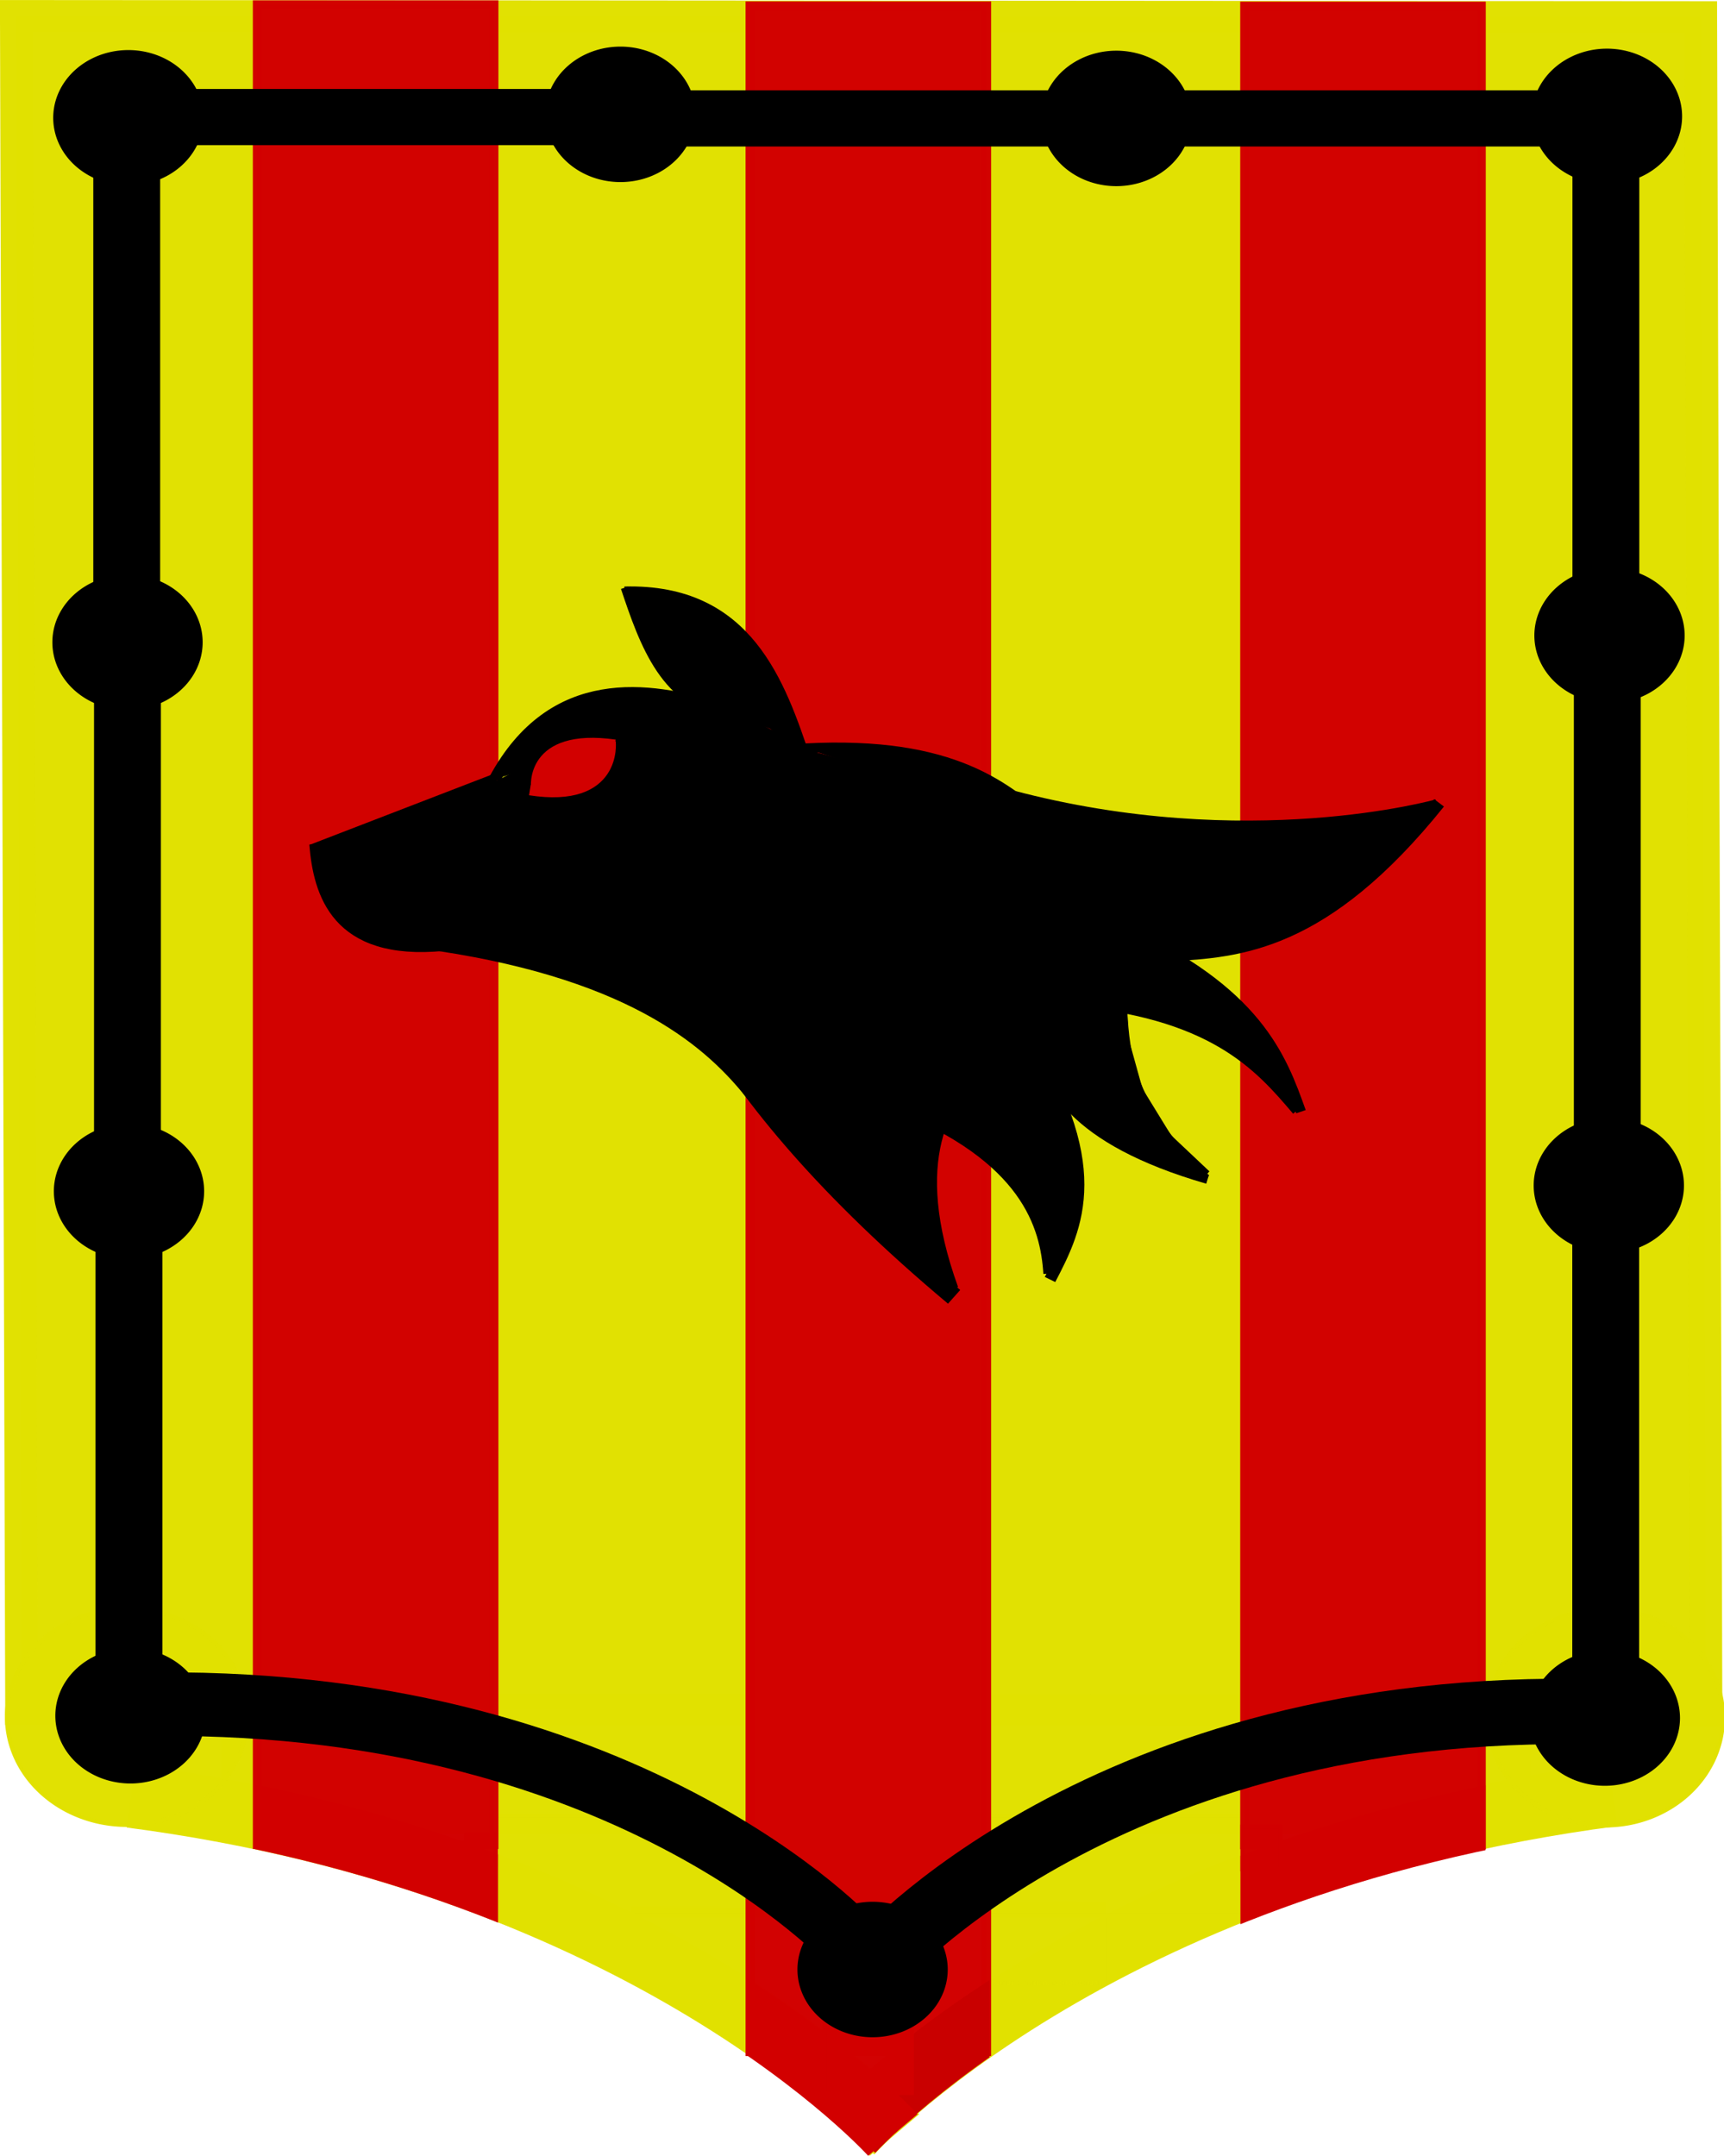 <?xml version="1.0" encoding="UTF-8" standalone="no"?>
<!-- Created with Inkscape (http://www.inkscape.org/) -->

<svg
   xmlns:dc="http://purl.org/dc/elements/1.1/"
   xmlns:cc="http://creativecommons.org/ns#"
   xmlns:rdf="http://www.w3.org/1999/02/22-rdf-syntax-ns#"
   xmlns:svg="http://www.w3.org/2000/svg"
   xmlns="http://www.w3.org/2000/svg"
   xmlns:xlink="http://www.w3.org/1999/xlink"
   xmlns:sodipodi="http://sodipodi.sourceforge.net/DTD/sodipodi-0.dtd"
   xmlns:inkscape="http://www.inkscape.org/namespaces/inkscape"
   version="1.1"
   width="178.676"
   height="223.414"
   id="svg2"
   inkscape:version="0.48.1 "
   sodipodi:docname="Blason-A4.svg"
   inkscape:export-filename="C:\Documents and Settings\Administrateur\Mes documents\Vielleségure\Site-Commune\Images\Bandeau\Blason-A4.png"
   inkscape:export-xdpi="90"
   inkscape:export-ydpi="90">
  <sodipodi:namedview
     pagecolor="#ffffff"
     bordercolor="#666666"
     borderopacity="1"
     objecttolerance="10"
     gridtolerance="10"
     guidetolerance="10"
     inkscape:pageopacity="0"
     inkscape:pageshadow="2"
     inkscape:window-width="1024"
     inkscape:window-height="708"
     id="namedview3205"
     showgrid="false"
     inkscape:zoom="0.99965584"
     inkscape:cx="206.6509"
     inkscape:cy="111.75225"
     inkscape:window-x="-4"
     inkscape:window-y="-4"
     inkscape:window-maximized="1"
     inkscape:current-layer="svg2"
     fit-margin-top="0"
     fit-margin-left="0"
     fit-margin-right="0"
     fit-margin-bottom="0" />
  <defs
     id="defs4">
    <inkscape:path-effect
       effect="spiro"
       id="path-effect4320"
       is_visible="true" />
    <inkscape:path-effect
       effect="spiro"
       id="path-effect4312"
       is_visible="true" />
    <inkscape:path-effect
       effect="spiro"
       id="path-effect4308"
       is_visible="true" />
    <inkscape:path-effect
       effect="spiro"
       id="path-effect4304"
       is_visible="true" />
    <linearGradient
       id="linearGradient4233">
      <stop
         id="stop4235"
         style="stop-color:#e1e100;stop-opacity:1"
         offset="0" />
      <stop
         id="stop4237"
         style="stop-color:#e1e100;stop-opacity:0"
         offset="1" />
    </linearGradient>
    <filter
       color-interpolation-filters="sRGB"
       id="filter4051">
      <feGaussianBlur
         id="feGaussianBlur4053"
         stdDeviation="0.311" />
    </filter>
    <clipPath
       id="clipPath4087">
      <rect
         width="54.693"
         height="29.018"
         ry="0"
         x="41.407"
         y="175.646"
         id="rect4089"
         style="opacity:0.99;fill:#800000;fill-opacity:1;stroke:#000000;stroke-width:0.597;stroke-miterlimit:4;stroke-opacity:1;stroke-dasharray:none" />
    </clipPath>
    <clipPath
       id="clipPath4113">
      <rect
         width="16.339"
         height="18.839"
         x="75.804"
         y="182.005"
         id="rect4115"
         style="opacity:0.99;fill:#2b0000;fill-opacity:1;stroke:#000000;stroke-width:0.334;stroke-miterlimit:4;stroke-opacity:1;stroke-dasharray:none" />
    </clipPath>
    <clipPath
       id="clipPath4173">
      <rect
         width="20.647"
         height="19.953"
         x="33.954"
         y="165.628"
         id="rect4175"
         style="opacity:0.99;fill:#2b0000;fill-opacity:1;stroke:#000000;stroke-width:0.332;stroke-miterlimit:4;stroke-opacity:1;stroke-dasharray:none" />
    </clipPath>
    <clipPath
       id="clipPath4208">
      <rect
         width="20.937"
         height="20.178"
         x="117.679"
         y="165.487"
         id="rect4210"
         style="opacity:0.99;fill:#000000;fill-opacity:1;stroke:#000000;stroke-width:0.334;stroke-miterlimit:4;stroke-opacity:1;stroke-dasharray:none" />
    </clipPath>
    <linearGradient
       x1="65.935"
       y1="180.001"
       x2="76.118"
       y2="180.001"
       id="linearGradient4239"
       xlink:href="#linearGradient4233"
       gradientUnits="userSpaceOnUse" />
    <linearGradient
       x1="95.924"
       y1="179.906"
       x2="106.422"
       y2="179.906"
       id="linearGradient4241"
       xlink:href="#linearGradient4233"
       gradientUnits="userSpaceOnUse" />
    <linearGradient
       inkscape:collect="always"
       xlink:href="#linearGradient4233"
       id="linearGradient3166"
       gradientUnits="userSpaceOnUse"
       x1="65.935"
       y1="180.001"
       x2="76.118"
       y2="180.001" />
    <linearGradient
       inkscape:collect="always"
       xlink:href="#linearGradient4233"
       id="linearGradient3168"
       gradientUnits="userSpaceOnUse"
       x1="95.924"
       y1="179.906"
       x2="106.422"
       y2="179.906" />
  </defs>
  <g
     id="g3082"
     transform="matrix(0.25,0,0,0.25,-3.075,-23.42)">
    <g
       id="layer1"
       transform="matrix(4.878,0,0,4.73,-47.572,47.963)">
      <path
         inkscape:connector-curvature="0"
         style="fill:none;stroke:#e1e100;stroke-width:5.552;stroke-linecap:butt;stroke-linejoin:miter;stroke-miterlimit:4;stroke-opacity:1;stroke-dasharray:none"
         id="path3925-8-2"
         d="m 149.356,166.944 c -44.271,5.952 -64.872,29.696 -64.872,29.696" />
      <g
         id="g4243">
        <rect
           style="opacity:0.99;fill:#e1e100;fill-opacity:1;stroke:#e1e100;stroke-width:2.769;stroke-miterlimit:4;stroke-opacity:1;stroke-dasharray:none"
           id="rect3101"
           transform="matrix(1,6.9598906e-4,0.003,1,0,0)"
           y="11.044"
           x="13.624"
           height="148.396"
           width="143.161" />
        <rect
           style="opacity:0.99;fill:#e1e100;fill-opacity:1;stroke:#e1e100;stroke-width:0.334;stroke-miterlimit:4;stroke-opacity:1;stroke-dasharray:none"
           id="rect4223"
           y="159.684"
           x="31.25"
           height="10.536"
           width="110.893" />
        <rect
           style="opacity:0.99;fill:#e1e100;fill-opacity:1;stroke:url(#linearGradient3166);stroke-width:0.334;stroke-miterlimit:4;stroke-opacity:1;stroke-dasharray:none"
           id="rect4229"
           y="176.876"
           x="66.102"
           height="6.25"
           width="9.849" />
        <rect
           style="opacity:0.99;fill:#e1e100;fill-opacity:1;stroke:url(#linearGradient3168);stroke-width:0.334;stroke-miterlimit:4;stroke-opacity:1;stroke-dasharray:none"
           id="rect4231"
           y="176.371"
           x="96.091"
           height="7.071"
           width="10.165" />
        <rect
           style="opacity:0.99;fill:#e1e100;fill-opacity:1;stroke:#e1e100;stroke-width:0.334;stroke-miterlimit:4;stroke-opacity:1;stroke-dasharray:none"
           id="rect4225"
           y="168.791"
           x="53.75"
           height="8.75"
           width="65.179" />
      </g>
      <path
         inkscape:connector-curvature="0"
         style="fill:none;stroke:#e1e100;stroke-width:5.552;stroke-linecap:butt;stroke-linejoin:miter;stroke-miterlimit:4;stroke-opacity:1;stroke-dasharray:none"
         id="path3925-8-2-4"
         d="m 23.416,167.065 c 44.271,5.952 64.872,29.696 64.872,29.696" />
      <path
         inkscape:connector-curvature="0"
         style="opacity:0.99;fill:#e1e100;fill-opacity:1;stroke:#e1e100;stroke-width:0.499;stroke-miterlimit:4;stroke-opacity:1;stroke-dasharray:none"
         id="path4121-1"
         transform="matrix(0.693,0,0,0.645,-90.592,35.166)"
         d="m 178.75,193.701 a 14.732,14.732 0 1 1 -29.464,0 14.732,14.732 0 1 1 29.464,0 z" />
      <path
         inkscape:connector-curvature="0"
         style="opacity:0.99;fill:#e1e100;fill-opacity:1;stroke:#e1e100;stroke-width:0.5;stroke-miterlimit:4;stroke-opacity:1;stroke-dasharray:none"
         id="path4121"
         transform="matrix(0.679,0,0,0.645,37.336,35.211)"
         d="m 178.75,193.701 a 14.732,14.732 0 1 1 -29.464,0 14.732,14.732 0 1 1 29.464,0 z" />
      <g
         id="g4250">
        <g
           id="g4143">
          <rect
             style="opacity:0.99;fill:#d20000;fill-opacity:1;stroke:#d20000;stroke-width:0.789;stroke-miterlimit:4;stroke-opacity:1;stroke-dasharray:none"
             id="rect3914-4"
             y="10.179"
             x="76.031"
             height="179.27"
             width="20.081" />
          <path
             inkscape:connector-curvature="0"
             style="fill:none;stroke:#c90000;stroke-width:5.552;stroke-linecap:butt;stroke-linejoin:miter;stroke-miterlimit:4;stroke-opacity:1;stroke-dasharray:none"
             id="path3925-8-2-0"
             clip-path="url(#clipPath4087)"
             transform="translate(0.268,-0.268)"
             d="m 149.172,167.078 c -44.271,5.952 -64.872,29.696 -64.872,29.696" />
          <path
             inkscape:connector-curvature="0"
             style="fill:none;stroke:#d20000;stroke-width:5.552;stroke-linecap:butt;stroke-linejoin:miter;stroke-miterlimit:4;stroke-opacity:1;stroke-dasharray:none"
             id="path3925-8-2-4-8"
             clip-path="url(#clipPath4113)"
             transform="translate(-0.089,0.089)"
             d="m 23.368,166.978 c 44.271,5.952 64.872,29.696 64.872,29.696" />
          <rect
             style="opacity:0.99;fill:#d20000;fill-opacity:1;stroke:#d20000;stroke-width:0.334;stroke-miterlimit:4;stroke-opacity:1;stroke-dasharray:none"
             id="rect4141"
             y="186.788"
             x="82.327"
             height="6.313"
             width="7.45" />
        </g>
        <g
           id="g4179">
          <rect
             style="opacity:0.99;fill:#d20000;fill-opacity:1;stroke:#d20000;stroke-width:0.749;stroke-miterlimit:4;stroke-opacity:1;stroke-dasharray:none"
             id="rect3914"
             y="10.07"
             x="34.136"
             height="161.254"
             width="20.121" />
          <path
             inkscape:connector-curvature="0"
             style="fill:none;stroke:#d20000;stroke-width:5.552;stroke-linecap:butt;stroke-linejoin:miter;stroke-miterlimit:4;stroke-opacity:1;stroke-dasharray:none"
             id="path3925-8-2-4-2"
             clip-path="url(#clipPath4173)"
             d="m 23.249,167.015 c 44.271,5.952 64.872,29.696 64.872,29.696" />
          <rect
             style="opacity:0.99;fill:#d20000;fill-opacity:1;stroke:#d20000;stroke-width:0.334;stroke-miterlimit:4;stroke-opacity:1;stroke-dasharray:none"
             id="rect4177"
             y="170.436"
             x="51.897"
             height="2.652"
             width="2.525" />
        </g>
        <g
           id="g4218"
           transform="matrix(1,0,0,1.001,0,-0.007)">
          <rect
             style="opacity:0.99;fill:#d20000;fill-opacity:1;stroke:#d20000;stroke-width:0.748;stroke-miterlimit:4;stroke-opacity:1;stroke-dasharray:none"
             id="rect3914-8"
             y="10.18"
             x="118.049"
             height="161.002"
             width="20.121" />
          <path
             inkscape:connector-curvature="0"
             style="fill:none;stroke:#d20000;stroke-width:5.552;stroke-linecap:butt;stroke-linejoin:miter;stroke-miterlimit:4;stroke-opacity:1;stroke-dasharray:none"
             id="path3925-8-2-08"
             clip-path="url(#clipPath4208)"
             transform="matrix(0.995,0,0,1.001,0.601,-0.141)"
             d="m 148.954,166.978 c -44.271,5.952 -64.872,29.696 -64.872,29.696" />
          <rect
             style="opacity:0.99;fill:#d20000;fill-opacity:1;stroke:#d20000;stroke-width:0.334;stroke-miterlimit:4;stroke-opacity:1;stroke-dasharray:none"
             id="rect4212"
             y="169.572"
             x="117.857"
             height="3.75"
             width="3.259" />
        </g>
      </g>
      <g
         id="g4720">
        <path
           inkscape:connector-curvature="0"
           style="fill:#000000;fill-opacity:1;stroke:none"
           id="path3015"
           transform="matrix(1.19,0,0,1.19,-9.799,-9.429)"
           d="m 33.082,24.721 a 5.366,4.988 0 1 1 -10.733,0 5.366,4.988 0 1 1 10.733,0 z" />
        <rect
           style="fill:#000000;fill-opacity:1;stroke:none"
           id="rect3021"
           y="22.764"
           x="20.203"
           height="40.911"
           width="5.682" />
        <path
           inkscape:connector-curvature="0"
           style="fill:#000000;fill-opacity:1;stroke:none"
           id="path3015-1"
           transform="matrix(1.19,0,0,1.19,-9.871,36.533)"
           d="m 33.082,24.721 a 5.366,4.988 0 1 1 -10.733,0 5.366,4.988 0 1 1 10.733,0 z" />
        <rect
           style="fill:#000000;fill-opacity:1;stroke:none"
           id="rect3021-7"
           y="70.494"
           x="20.266"
           height="40.911"
           width="5.682" />
        <path
           inkscape:connector-curvature="0"
           style="fill:#000000;fill-opacity:1;stroke:none"
           id="path3015-1-4"
           transform="matrix(1.19,0,0,1.19,-9.745,84.641)"
           d="m 33.082,24.721 a 5.366,4.988 0 1 1 -10.733,0 5.366,4.988 0 1 1 10.733,0 z" />
        <rect
           style="fill:#000000;fill-opacity:1;stroke:none"
           id="rect3021-7-0"
           y="116.961"
           x="20.392"
           height="40.911"
           width="5.682" />
        <path
           inkscape:connector-curvature="0"
           style="fill:#000000;fill-opacity:1;stroke:none"
           id="path3015-1-4-9"
           transform="matrix(1.19,0,0,1.19,-9.619,130.603)"
           d="m 33.082,24.721 a 5.366,4.988 0 1 1 -10.733,0 5.366,4.988 0 1 1 10.733,0 z" />
        <path
           inkscape:connector-curvature="0"
           style="fill:none;stroke:#000000;stroke-width:5.574;stroke-linecap:butt;stroke-linejoin:miter;stroke-miterlimit:4;stroke-opacity:1;stroke-dasharray:none"
           id="path3925"
           d="m 23.845,159.041 c 41.535,-1.04 60.863,21.008 60.863,21.008" />
        <path
           inkscape:connector-curvature="0"
           style="fill:#000000;fill-opacity:1;stroke:none"
           id="path3015-1-4-9-8"
           transform="matrix(1.19,0,0,1.19,53.45,152.84)"
           d="m 33.082,24.721 a 5.366,4.988 0 1 1 -10.733,0 5.366,4.988 0 1 1 10.733,0 z" />
        <path
           inkscape:connector-curvature="0"
           style="fill:none;stroke:#000000;stroke-width:5.735;stroke-linecap:butt;stroke-linejoin:miter;stroke-miterlimit:4;stroke-opacity:1;stroke-dasharray:none"
           id="path3925-8"
           d="m 147.925,159.68 c -41.77,-1.094 -61.207,22.108 -61.207,22.108" />
        <path
           inkscape:connector-curvature="0"
           style="fill:#000000;fill-opacity:1;stroke:none"
           id="path3015-1-4-9-2"
           transform="matrix(1.19,0,0,1.19,115.682,130.804)"
           d="m 33.082,24.721 a 5.366,4.988 0 1 1 -10.733,0 5.366,4.988 0 1 1 10.733,0 z" />
        <path
           inkscape:connector-curvature="0"
           style="fill:#000000;fill-opacity:1;stroke:none"
           id="path3015-1-4-9-2-4"
           transform="matrix(1.19,0,0,1.19,116.019,84.136)"
           d="m 33.082,24.721 a 5.366,4.988 0 1 1 -10.733,0 5.366,4.988 0 1 1 10.733,0 z" />
        <rect
           style="fill:#000000;fill-opacity:1;stroke:none"
           id="rect3021-7-0-5"
           y="116.099"
           x="145.895"
           height="40.911"
           width="5.682" />
        <rect
           style="fill:#000000;fill-opacity:1;stroke:none"
           id="rect3021-7-0-51"
           y="68.979"
           x="146.03"
           height="40.911"
           width="5.682" />
        <path
           inkscape:connector-curvature="0"
           style="fill:#000000;fill-opacity:1;stroke:none;filter:url(#filter4051)"
           id="path3015-1-7"
           transform="matrix(1.19,0,0,1.19,116.078,35.939)"
           d="m 33.082,24.721 a 5.366,4.988 0 1 1 -10.733,0 5.366,4.988 0 1 1 10.733,0 z" />
        <path
           inkscape:connector-curvature="0"
           style="fill:#000000;fill-opacity:1;stroke:none"
           id="path3015-11"
           transform="matrix(1.19,0,0,1.19,32.021,-9.732)"
           d="m 33.082,24.721 a 5.366,4.988 0 1 1 -10.733,0 5.366,4.988 0 1 1 10.733,0 z" />
        <rect
           style="fill:#000000;fill-opacity:1;stroke:none"
           id="rect3019"
           y="17.461"
           x="24.117"
           height="4.924"
           width="38.765" />
        <path
           inkscape:connector-curvature="0"
           style="fill:#000000;fill-opacity:1;stroke:none"
           id="path3015-5"
           transform="matrix(1.19,0,0,1.19,74.164,-9.375)"
           d="m 33.082,24.721 a 5.366,4.988 0 1 1 -10.733,0 5.366,4.988 0 1 1 10.733,0 z" />
        <path
           inkscape:connector-curvature="0"
           style="fill:#000000;fill-opacity:1;stroke:none"
           id="path3015-2"
           transform="matrix(1.19,0,0,1.19,115.861,-9.553)"
           d="m 33.082,24.721 a 5.366,4.988 0 1 1 -10.733,0 5.366,4.988 0 1 1 10.733,0 z" />
        <rect
           style="fill:#000000;fill-opacity:1;stroke:none"
           id="rect3019-7"
           y="17.579"
           x="66.796"
           height="4.924"
           width="38.765" />
        <rect
           style="fill:#000000;fill-opacity:1;stroke:none"
           id="rect3019-6"
           y="17.579"
           x="110.796"
           height="4.924"
           width="38.765" />
        <rect
           style="fill:#000000;fill-opacity:1;stroke:none"
           id="rect3021-7-0-51-7"
           y="20.924"
           x="145.909"
           height="40.911"
           width="5.682" />
      </g>
    </g>
    <g
       id="layer5"
       transform="matrix(4.878,0,0,4.73,-47.572,47.963)">
      <g
         id="g4555"
         transform="translate(-140,0)">
        <g
           id="g4525">
          <path
             inkscape:connector-curvature="0"
             style="fill:#000000;fill-opacity:1;stroke:#000000;stroke-width:0.994px;stroke-linecap:butt;stroke-linejoin:miter;stroke-opacity:1"
             id="path4324-9-15"
             d="m 238.77,99.487 c 7.805,12.154 5.046,17.742 2.742,22.304" />
          <path
             inkscape:connector-curvature="0"
             style="fill:#000000;fill-opacity:1;stroke:#000000;stroke-width:1.044px;stroke-linecap:butt;stroke-linejoin:miter;stroke-opacity:1"
             id="path3969"
             d="m 178.787,84.184 c 15.679,-6.236 15.679,-6.236 15.679,-6.236" />
          <path
             inkscape:connector-curvature="0"
             style="fill:#000000;fill-opacity:1;stroke:#000000;stroke-width:0.334;stroke-miterlimit:4;stroke-opacity:1;stroke-dasharray:none"
             id="path4059"
             transform="matrix(1.278,-3.098,2.641,1.518,-238.212,731.019)"
             d="m 234.229,57.614 4.374,7.576 -8.748,0 z" />
          <path
             inkscape:connector-curvature="0"
             style="fill:#000000;fill-opacity:1;stroke:#000000;stroke-width:1.054px;stroke-linecap:butt;stroke-linejoin:miter;stroke-opacity:1"
             id="path4324"
             d="m 205.351,61.591 c 10.413,-0.282 13.141,7.977 15.352,14.789" />
          <path
             inkscape:connector-curvature="0"
             style="fill:#000000;fill-opacity:1;stroke:#000000;stroke-width:0.334;stroke-miterlimit:4;stroke-opacity:1;stroke-dasharray:none"
             id="path4061"
             transform="matrix(1.439,0.381,-0.004,-0.216,-106.791,3.15)"
             d="m 240.795,67.211 -13.807,0.143 6.78,-12.029 z" />
          <path
             inkscape:connector-curvature="0"
             style="fill:#000000;fill-opacity:1;stroke:#000000;stroke-width:1px;stroke-linecap:butt;stroke-linejoin:miter;stroke-opacity:1"
             id="path4109"
             d="m 191.225,92.495 8.929,2.143 7.054,2.946 5.625,3.839 -4.643,-9.554 -16.339,-0.179 z" />
          <path
             inkscape:connector-curvature="0"
             style="fill:#000000;fill-opacity:1;stroke:#000000;stroke-width:1px;stroke-linecap:butt;stroke-linejoin:miter;stroke-opacity:1"
             id="path4111"
             d="m 232.921,122.227 -1.786,-6.071 0.179,-6.071 -3.393,6.786 z" />
          <path
             inkscape:connector-curvature="0"
             style="fill:#000000;fill-opacity:1;stroke:#000000;stroke-width:1px;stroke-linecap:butt;stroke-linejoin:miter;stroke-opacity:1"
             id="path4113"
             d="m 232.118,108.031 4.107,2.589 2.857,2.946 2.143,4.375 -2.5,-25.982 z" />
          <path
             inkscape:connector-curvature="0"
             style="fill:#000000;fill-opacity:1;stroke:#000000;stroke-width:1px;stroke-linecap:butt;stroke-linejoin:miter;stroke-opacity:1"
             id="path4151"
             d="m 254.707,112.673 -3.304,-3.214 -2.5,-4.196 -1.25,-4.643 -0.089,-2.946 4.821,1.25 5.536,2.857 -16.071,-15.536 -4.107,-0.268 1.429,15 z" />
          <path
             inkscape:connector-curvature="0"
             style="fill:#000000;fill-opacity:1;stroke:#000000;stroke-width:1px;stroke-linecap:butt;stroke-linejoin:miter;stroke-opacity:1"
             id="path4153"
             d="m 272.921,80.888 -8.839,1.25 -9.018,0.179 -8.214,-0.625 c 0,0 -5.625,-1.429 -5.982,-1.25 -0.357,0.179 -0.179,12.411 -0.179,12.411 l 12.143,0.357 z" />
          <path
             inkscape:connector-curvature="0"
             style="fill:#000000;fill-opacity:1;stroke:#000000;stroke-width:0.847px;stroke-linecap:butt;stroke-linejoin:miter;stroke-opacity:1"
             id="path4324-9"
             d="m 220.698,75.238 c 12.69,-0.693 17.245,3.474 20.955,6.912" />
          <path
             inkscape:connector-curvature="0"
             style="fill:none;stroke:#000000;stroke-width:1.042px;stroke-linecap:butt;stroke-linejoin:miter;stroke-opacity:1"
             id="path4344"
             d="m 238.21,79.428 c 20.072,5.496 36.208,0.799 36.208,0.799" />
          <path
             inkscape:connector-curvature="0"
             style="fill:#000000;fill-opacity:1;stroke:#000000;stroke-width:1.049px;stroke-linecap:butt;stroke-linejoin:miter;stroke-opacity:1"
             id="path4324-9-1"
             d="m 274.575,80.023 c -9.792,12.568 -16.992,13.03 -22.893,13.364" />
          <path
             inkscape:connector-curvature="0"
             style="fill:#000000;fill-opacity:1;stroke:#000000;stroke-width:0.847px;stroke-linecap:butt;stroke-linejoin:miter;stroke-opacity:1"
             id="path4324-9-8"
             d="m 247.607,91.119 c 11.522,5.363 13.579,11.184 15.233,15.964" />
          <path
             inkscape:connector-curvature="0"
             style="fill:#000000;fill-opacity:1;stroke:#000000;stroke-width:0.772px;stroke-linecap:butt;stroke-linejoin:miter;stroke-opacity:1"
             id="path4324-9-4"
             d="m 254.897,113.027 c -11.648,-3.478 -13.758,-8.466 -14.351,-11.945" />
          <path
             inkscape:connector-curvature="0"
             style="fill:#000000;fill-opacity:1;stroke:#000000;stroke-width:1.587px;stroke-linecap:butt;stroke-linejoin:miter;stroke-opacity:1"
             id="path4324-9-4-1"
             d="M 233.36,123.31 C 211.807,104.688 207.697,91.194 206.443,82.577" />
          <path
             inkscape:connector-curvature="0"
             style="fill:none;stroke:#000000;stroke-width:1.009px;stroke-linecap:butt;stroke-linejoin:miter;stroke-opacity:1"
             id="path4324-9-4-1-7"
             d="m 189.561,92.503 c 16.868,2.625 23.257,8.75 26.642,13.164" />
          <path
             inkscape:connector-curvature="0"
             style="fill:#000000;fill-opacity:1;stroke:#000000;stroke-width:0.787px;stroke-linecap:butt;stroke-linejoin:miter;stroke-opacity:1"
             id="path4324-9-4-1-7-4"
             d="m 189.99,92.602 c -9.204,0.928 -10.698,-4.648 -11.036,-8.953" />
          <path
             inkscape:connector-curvature="0"
             style="fill:#000000;fill-opacity:1;stroke:#000000;stroke-width:0.996px;stroke-linecap:butt;stroke-linejoin:miter;stroke-opacity:1"
             id="path4324-9-4-1-7-4-0"
             d="m 194.315,77.956 c 4.952,-9.456 13.171,-8.103 18.971,-6.261" />
          <rect
             style="fill:#000000;fill-opacity:1;stroke:#000000;stroke-width:0.677;stroke-miterlimit:4;stroke-opacity:1;stroke-dasharray:none"
             id="rect4053"
             y="80.547"
             x="189.211"
             height="11.653"
             width="52.438" />
          <path
             inkscape:connector-curvature="0"
             style="fill:#000000;fill-opacity:1;stroke:#000000;stroke-width:0.334;stroke-miterlimit:4;stroke-opacity:1;stroke-dasharray:none"
             id="path4057"
             transform="matrix(0.219,1.078,-2.155,-1.566,302.136,-83.933)"
             d="m 234.355,68.095 2.577,-6.034 3.937,5.249 z" />
          <path
             inkscape:connector-curvature="0"
             style="fill:#000000;fill-opacity:1;stroke:#000000;stroke-width:0.334;stroke-miterlimit:4;stroke-opacity:1;stroke-dasharray:none"
             id="path4055"
             transform="matrix(2.542,0,0,0.771,-390.779,25.938)"
             d="m 236.502,57.109 7.655,13.258 -15.309,-10e-7 z" />
          <path
             inkscape:connector-curvature="0"
             style="fill:#000000;fill-opacity:1;stroke:#000000;stroke-width:0.334;stroke-miterlimit:4;stroke-opacity:1;stroke-dasharray:none"
             id="path4051"
             transform="matrix(0.817,1.014,-0.947,0.869,89.846,-167.76)"
             d="m 199.631,66.706 -10.163,2.08 3.281,-9.842 z" />
          <path
             inkscape:connector-curvature="0"
             style="fill:none;stroke:#000000;stroke-width:0.839px;stroke-linecap:butt;stroke-linejoin:miter;stroke-opacity:1"
             id="path4324-9-4-1-7-2"
             d="m 233.3,122.59 c -3.994,-11.409 -0.568,-16.595 2.374,-19.54" />
          <path
             inkscape:connector-curvature="0"
             style="fill:none;stroke:#000000;stroke-width:0.839px;stroke-linecap:butt;stroke-linejoin:miter;stroke-opacity:1"
             id="path4324-9-4-1-7-2-4"
             d="m 228.314,106.546 c 11.188,4.576 12.798,10.58 13.051,14.734" />
          <path
             inkscape:connector-curvature="0"
             style="fill:none;stroke:#000000;stroke-width:0.847px;stroke-linecap:butt;stroke-linejoin:miter;stroke-opacity:1"
             id="path4324-9-8-5"
             d="m 242.655,97.339 c 12.668,1.011 16.625,5.751 19.842,9.655" />
          <path
             inkscape:connector-curvature="0"
             style="fill:none;stroke:#000000;stroke-width:0.601px;stroke-linecap:butt;stroke-linejoin:miter;stroke-opacity:1"
             id="path4324-9-8-5-5"
             d="m 254.83,112.887 c -6.505,-6.166 -6.822,-10.811 -7.06,-14.618" />
          <path
             inkscape:connector-curvature="0"
             style="fill:#000000;fill-opacity:1;stroke:#000000;stroke-width:0.64px;stroke-linecap:butt;stroke-linejoin:miter;stroke-opacity:1"
             id="path4324-1"
             d="m 214.455,72.157 c -5.634,-0.372 -7.546,-6.187 -9.102,-10.981" />
        </g>
        <g
           id="g4105"
           transform="translate(-124.535,5.902)">
          <path
             inkscape:connector-curvature="0"
             style="fill:#d20000;fill-opacity:1;stroke:#d20000;stroke-width:0.853px;stroke-linecap:butt;stroke-linejoin:miter;stroke-opacity:1"
             id="path4029"
             d="m 322.364,72.8 c 0,0 -0.59,-4.865 6.707,-3.803" />
          <path
             inkscape:connector-curvature="0"
             style="fill:#d20000;fill-opacity:1;stroke:#d20000;stroke-width:0.909px;stroke-linecap:butt;stroke-linejoin:miter;stroke-opacity:1"
             id="path4029-8"
             d="m 328.687,68.784 c 0,0 0.6,5.413 -6.847,4.222" />
        </g>
      </g>
    </g>
  </g>
</svg>
